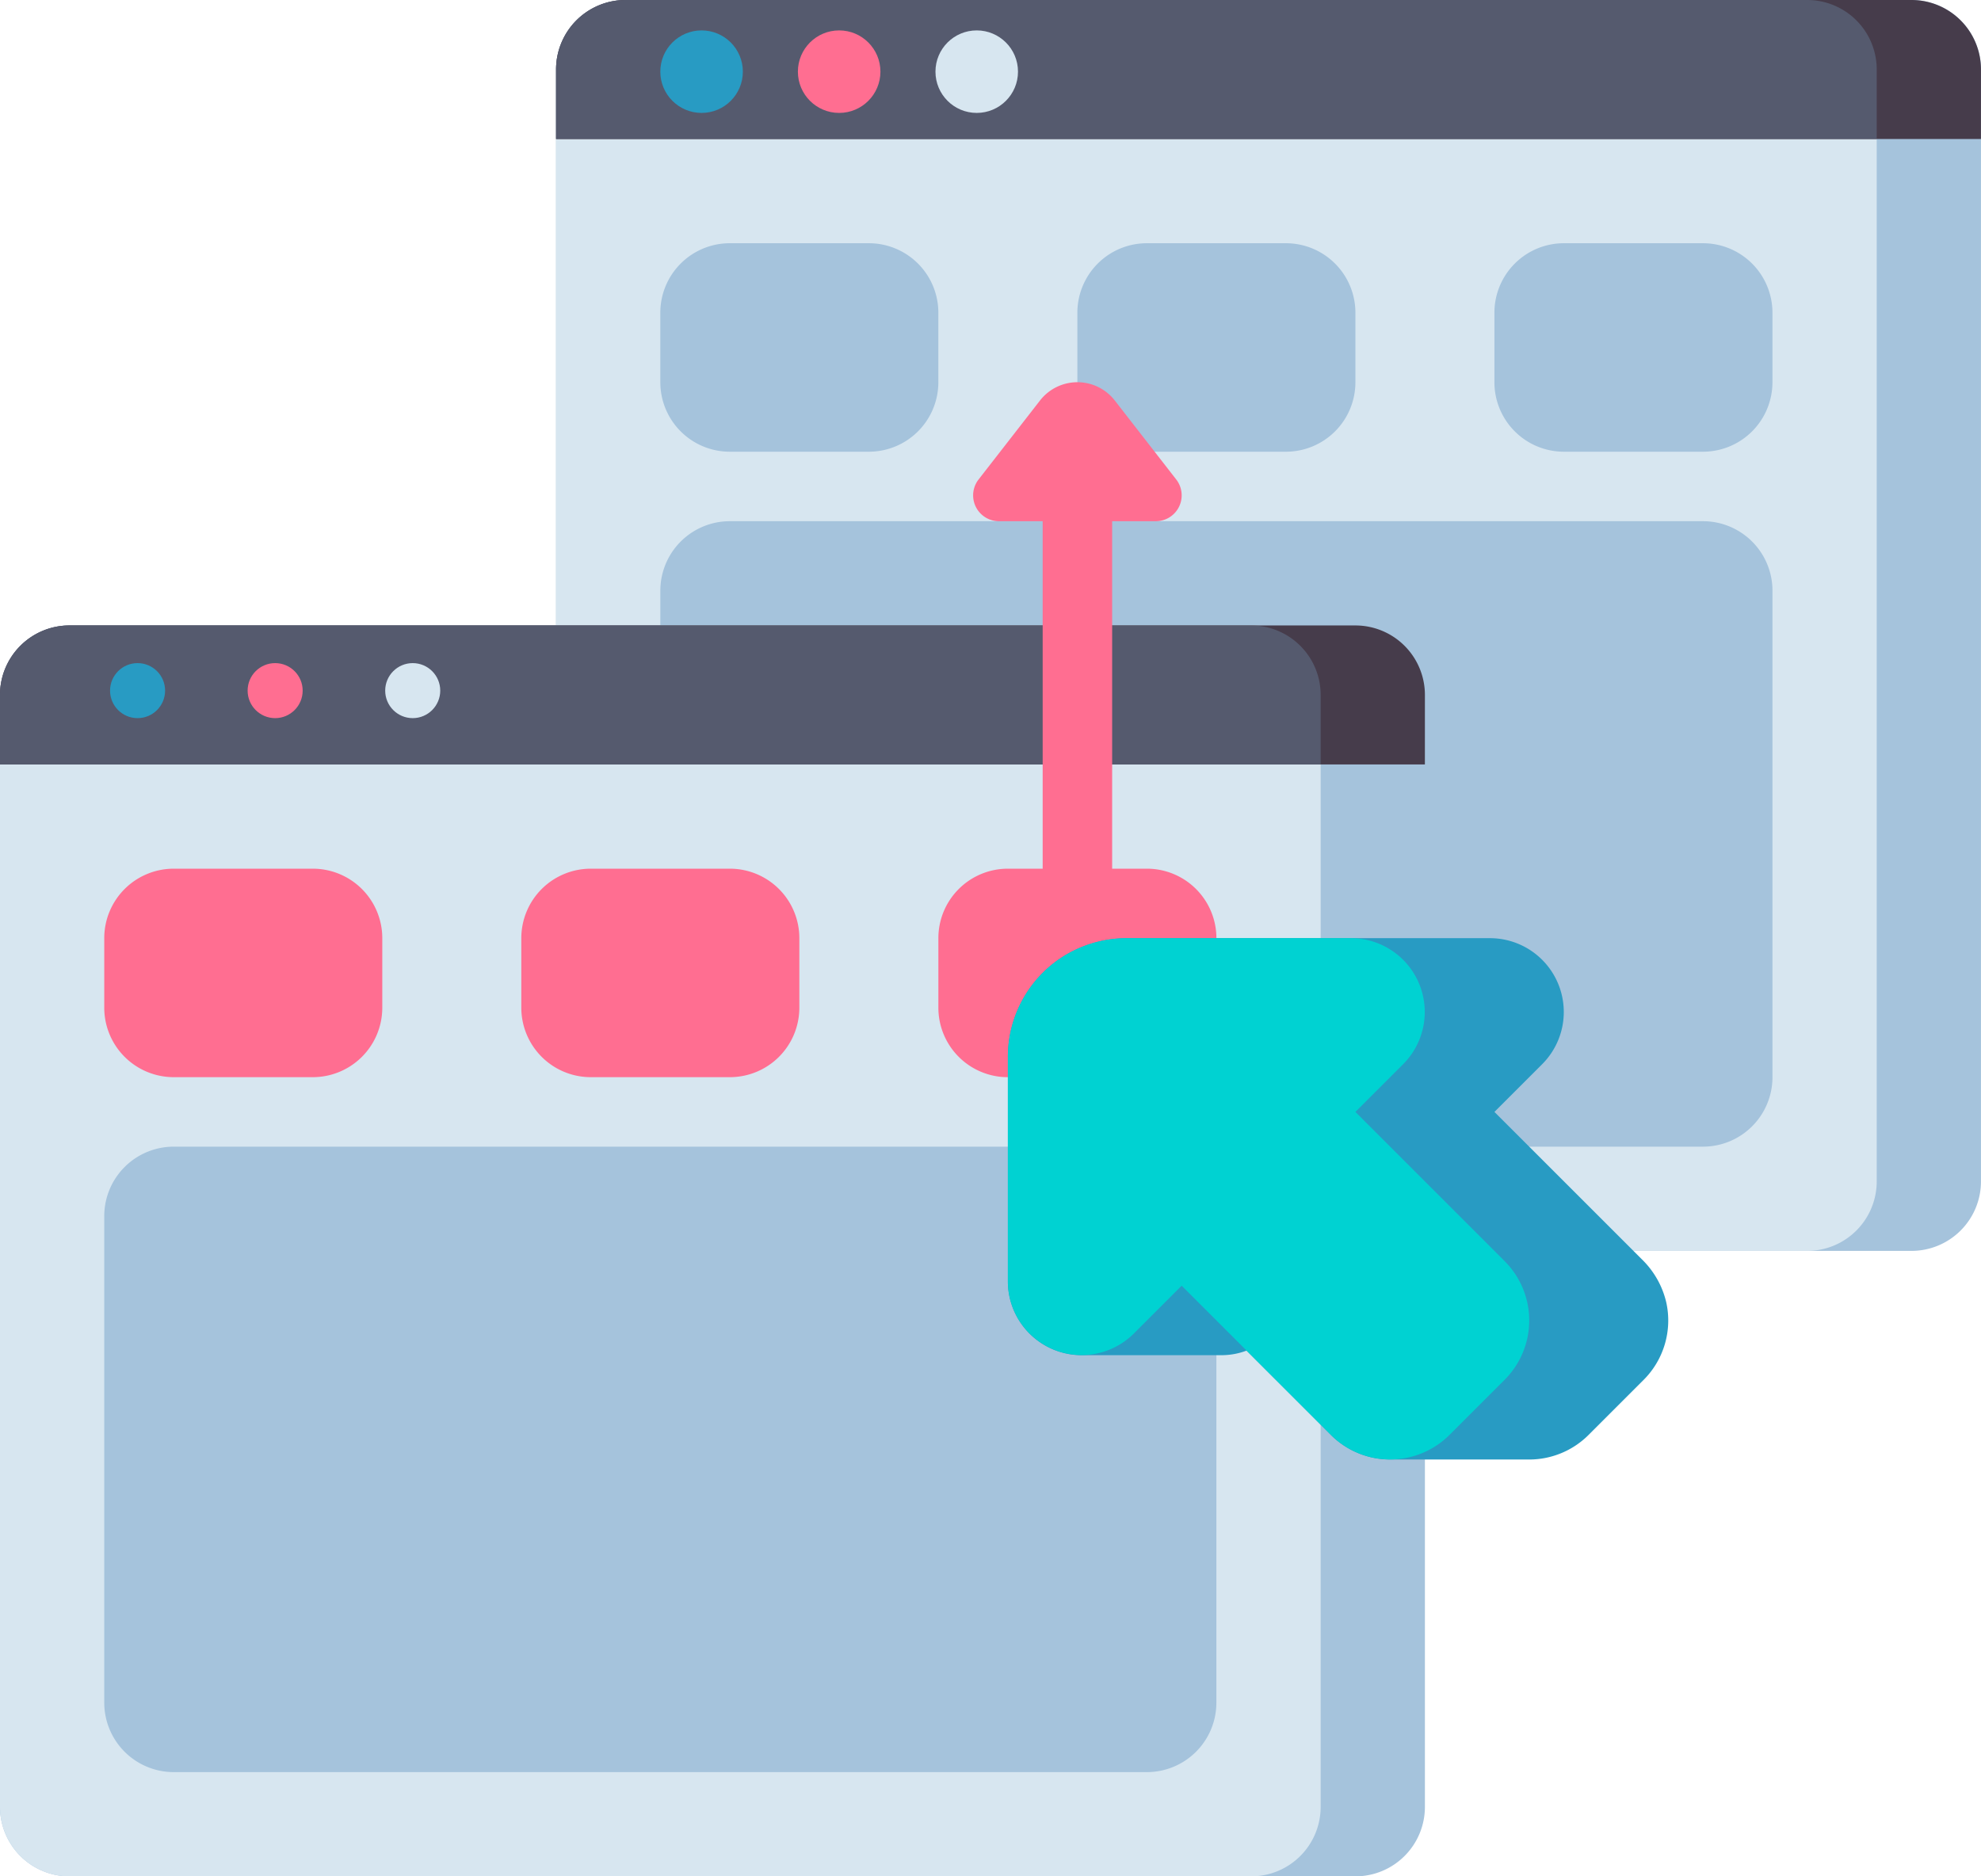 <svg xmlns="http://www.w3.org/2000/svg" width="83" height="78.632" viewBox="0 0 83 78.632">
  <g id="_2621287" data-name="2621287" transform="translate(-28 -40)">
    <g id="Group_316" data-name="Group 316" transform="translate(51.298 40)">
      <g id="Group_305" data-name="Group 305" transform="translate(0 0)">
        <path id="Path_74" data-name="Path 74" d="M212.789,92.421H158.912A2.912,2.912,0,0,1,156,89.509v-46.6A2.912,2.912,0,0,1,158.912,40h53.877a2.912,2.912,0,0,1,2.912,2.912v46.6A2.912,2.912,0,0,1,212.789,92.421Z" transform="translate(-156 -40)" fill="#a5c3dc"/>
      </g>
      <g id="Group_306" data-name="Group 306" transform="translate(0 0)">
        <path id="Path_75" data-name="Path 75" d="M208.421,92.421H158.912A2.912,2.912,0,0,1,156,89.509v-46.6A2.912,2.912,0,0,1,158.912,40h49.509a2.912,2.912,0,0,1,2.912,2.912v46.6A2.912,2.912,0,0,1,208.421,92.421Z" transform="translate(-156 -40)" fill="#d7e6f0"/>
      </g>
      <g id="Group_310" data-name="Group 310" transform="translate(4.368 10.193)">
        <g id="Group_307" data-name="Group 307">
          <path id="Path_76" data-name="Path 76" d="M188.737,104.737h-5.825A2.912,2.912,0,0,1,180,101.825V98.912A2.912,2.912,0,0,1,182.912,96h5.825a2.912,2.912,0,0,1,2.912,2.912v2.912A2.912,2.912,0,0,1,188.737,104.737Z" transform="translate(-180 -96)" fill="#a5c3dc"/>
        </g>
        <g id="Group_308" data-name="Group 308" transform="translate(17.474)">
          <path id="Path_77" data-name="Path 77" d="M284.737,104.737h-5.825A2.912,2.912,0,0,1,276,101.825V98.912A2.912,2.912,0,0,1,278.912,96h5.825a2.912,2.912,0,0,1,2.912,2.912v2.912A2.912,2.912,0,0,1,284.737,104.737Z" transform="translate(-276 -96)" fill="#a5c3dc"/>
        </g>
        <g id="Group_309" data-name="Group 309" transform="translate(34.947)">
          <path id="Path_78" data-name="Path 78" d="M380.737,104.737h-5.825A2.912,2.912,0,0,1,372,101.825V98.912A2.912,2.912,0,0,1,374.912,96h5.825a2.912,2.912,0,0,1,2.912,2.912v2.912A2.912,2.912,0,0,1,380.737,104.737Z" transform="translate(-372 -96)" fill="#a5c3dc"/>
        </g>
      </g>
      <g id="Group_311" data-name="Group 311" transform="translate(0 0)">
        <path id="Path_79" data-name="Path 79" d="M215.7,45.825H156V42.912A2.912,2.912,0,0,1,158.912,40h53.877a2.912,2.912,0,0,1,2.912,2.912Z" transform="translate(-156 -40)" fill="#463c4b"/>
      </g>
      <g id="Group_312" data-name="Group 312" transform="translate(0 0)">
        <path id="Path_80" data-name="Path 80" d="M211.333,45.825H156V42.912A2.912,2.912,0,0,1,158.912,40h49.509a2.912,2.912,0,0,1,2.912,2.912Z" transform="translate(-156 -40)" fill="#555a6e"/>
      </g>
      <g id="Group_313" data-name="Group 313" transform="translate(4.368 1.274)">
        <circle id="Ellipse_2" data-name="Ellipse 2" cx="1.729" cy="1.729" r="1.729" transform="translate(0 0)" fill="#289bc3"/>
      </g>
      <g id="Group_314" data-name="Group 314" transform="translate(10.132 1.274)">
        <circle id="Ellipse_3" data-name="Ellipse 3" cx="1.729" cy="1.729" r="1.729" transform="translate(0 0)" fill="#ff6e91"/>
      </g>
      <g id="Group_315" data-name="Group 315" transform="translate(15.896 1.274)">
        <circle id="Ellipse_4" data-name="Ellipse 4" cx="1.729" cy="1.729" r="1.729" transform="translate(0 0)" fill="#d7e6f0"/>
      </g>
    </g>
    <g id="Group_317" data-name="Group 317" transform="translate(55.667 61.842)">
      <path id="Path_81" data-name="Path 81" d="M223.684,186.211H182.912A2.912,2.912,0,0,1,180,183.3V162.912A2.912,2.912,0,0,1,182.912,160h40.772a2.912,2.912,0,0,1,2.912,2.912V183.3A2.912,2.912,0,0,1,223.684,186.211Z" transform="translate(-180 -160)" fill="#a5c3dc"/>
    </g>
    <g id="Group_325" data-name="Group 325" transform="translate(28 66.211)">
      <g id="Group_318" data-name="Group 318" transform="translate(0)">
        <path id="Path_82" data-name="Path 82" d="M84.789,236.421H30.912A2.912,2.912,0,0,1,28,233.509v-46.6A2.912,2.912,0,0,1,30.912,184H84.789a2.912,2.912,0,0,1,2.912,2.912v46.6A2.912,2.912,0,0,1,84.789,236.421Z" transform="translate(-28 -184)" fill="#a5c3dc"/>
      </g>
      <g id="Group_319" data-name="Group 319" transform="translate(0)">
        <path id="Path_83" data-name="Path 83" d="M80.421,236.421H30.912A2.912,2.912,0,0,1,28,233.509v-46.6A2.912,2.912,0,0,1,30.912,184H80.421a2.912,2.912,0,0,1,2.912,2.912v46.6A2.912,2.912,0,0,1,80.421,236.421Z" transform="translate(-28 -184)" fill="#d7e6f0"/>
      </g>
      <g id="Group_320" data-name="Group 320" transform="translate(0)">
        <path id="Path_84" data-name="Path 84" d="M87.7,189.825H28v-2.912A2.912,2.912,0,0,1,30.912,184H84.789a2.912,2.912,0,0,1,2.912,2.912Z" transform="translate(-28 -184)" fill="#463c4b"/>
      </g>
      <g id="Group_321" data-name="Group 321" transform="translate(0)">
        <path id="Path_85" data-name="Path 85" d="M83.333,189.825H28v-2.912A2.912,2.912,0,0,1,30.912,184H80.421a2.912,2.912,0,0,1,2.912,2.912Z" transform="translate(-28 -184)" fill="#555a6e"/>
      </g>
      <g id="Group_322" data-name="Group 322" transform="translate(4.611 1.578)">
        <circle id="Ellipse_5" data-name="Ellipse 5" cx="1.153" cy="1.153" r="1.153" transform="translate(0 0)" fill="#289bc3"/>
      </g>
      <g id="Group_323" data-name="Group 323" transform="translate(10.375 1.578)">
        <circle id="Ellipse_6" data-name="Ellipse 6" cx="1.153" cy="1.153" r="1.153" transform="translate(0 0)" fill="#ff6e91"/>
      </g>
      <g id="Group_324" data-name="Group 324" transform="translate(16.139 1.578)">
        <circle id="Ellipse_7" data-name="Ellipse 7" cx="1.153" cy="1.153" r="1.153" transform="translate(0 0)" fill="#d7e6f0"/>
      </g>
    </g>
    <g id="Group_326" data-name="Group 326" transform="translate(32.368 76.404)">
      <path id="Path_86" data-name="Path 86" d="M60.737,248.737H54.912A2.912,2.912,0,0,1,52,245.825v-2.912A2.912,2.912,0,0,1,54.912,240h5.825a2.912,2.912,0,0,1,2.912,2.912v2.912A2.912,2.912,0,0,1,60.737,248.737Z" transform="translate(-52 -240)" fill="#ff6e91"/>
    </g>
    <g id="Group_327" data-name="Group 327" transform="translate(49.842 76.404)">
      <path id="Path_87" data-name="Path 87" d="M156.737,248.737h-5.825A2.912,2.912,0,0,1,148,245.825v-2.912A2.912,2.912,0,0,1,150.912,240h5.825a2.912,2.912,0,0,1,2.912,2.912v2.912A2.912,2.912,0,0,1,156.737,248.737Z" transform="translate(-148 -240)" fill="#ff6e91"/>
    </g>
    <path id="Path_88" data-name="Path 88" d="M252.737,148.386h-1.456V133.825h1.828a1.084,1.084,0,0,0,.856-1.75l-2.573-3.309a1.985,1.985,0,0,0-3.134,0l-2.573,3.309a1.084,1.084,0,0,0,.856,1.75h1.829v14.561h-1.456A2.912,2.912,0,0,0,244,151.3v2.912a2.912,2.912,0,0,0,2.912,2.912h5.825a2.912,2.912,0,0,0,2.912-2.912V151.3A2.912,2.912,0,0,0,252.737,148.386Z" transform="translate(-176.684 -71.982)" fill="#ff6e91"/>
    <g id="Group_328" data-name="Group 328" transform="translate(32.368 88.053)">
      <path id="Path_89" data-name="Path 89" d="M95.684,330.211H54.912A2.912,2.912,0,0,1,52,327.3V306.912A2.912,2.912,0,0,1,54.912,304H95.684a2.912,2.912,0,0,1,2.912,2.912V327.3A2.912,2.912,0,0,1,95.684,330.211Z" transform="translate(-52 -304)" fill="#a5c3dc"/>
    </g>
    <g id="Group_331" data-name="Group 331" transform="translate(70.228 79.316)">
      <g id="Group_329" data-name="Group 329">
        <path id="Path_90" data-name="Path 90" d="M286.564,269.459l-6.178-6.178,2-2A3.094,3.094,0,0,0,280.2,256H265.051a5.089,5.089,0,0,0-2.685.735A4.986,4.986,0,0,0,260,260.976v9.4a3.091,3.091,0,0,0,3.117,3.1v0h5.825v0a3,3,0,0,0,1.057-.191l3.533,3.533a3.515,3.515,0,0,0,2.486,1.03h5.825a3.516,3.516,0,0,0,2.486-1.03l2.309-2.309a3.517,3.517,0,0,0,.945-3.256A3.689,3.689,0,0,0,286.564,269.459Z" transform="translate(-260 -256)" fill="#289bc3"/>
      </g>
      <g id="Group_330" data-name="Group 330" transform="translate(0)">
        <path id="Path_91" data-name="Path 91" d="M280.812,269.532l-6.251-6.251,2-2A3.094,3.094,0,0,0,274.372,256h-9.4A4.972,4.972,0,0,0,260,260.976v9.4a3.094,3.094,0,0,0,5.282,2.188l2-2,6.251,6.251a3.515,3.515,0,0,0,4.972,0l2.309-2.309a3.515,3.515,0,0,0,0-4.971Z" transform="translate(-260 -256)" fill="#00d2d2"/>
      </g>
    </g>
  </g>
</svg>
